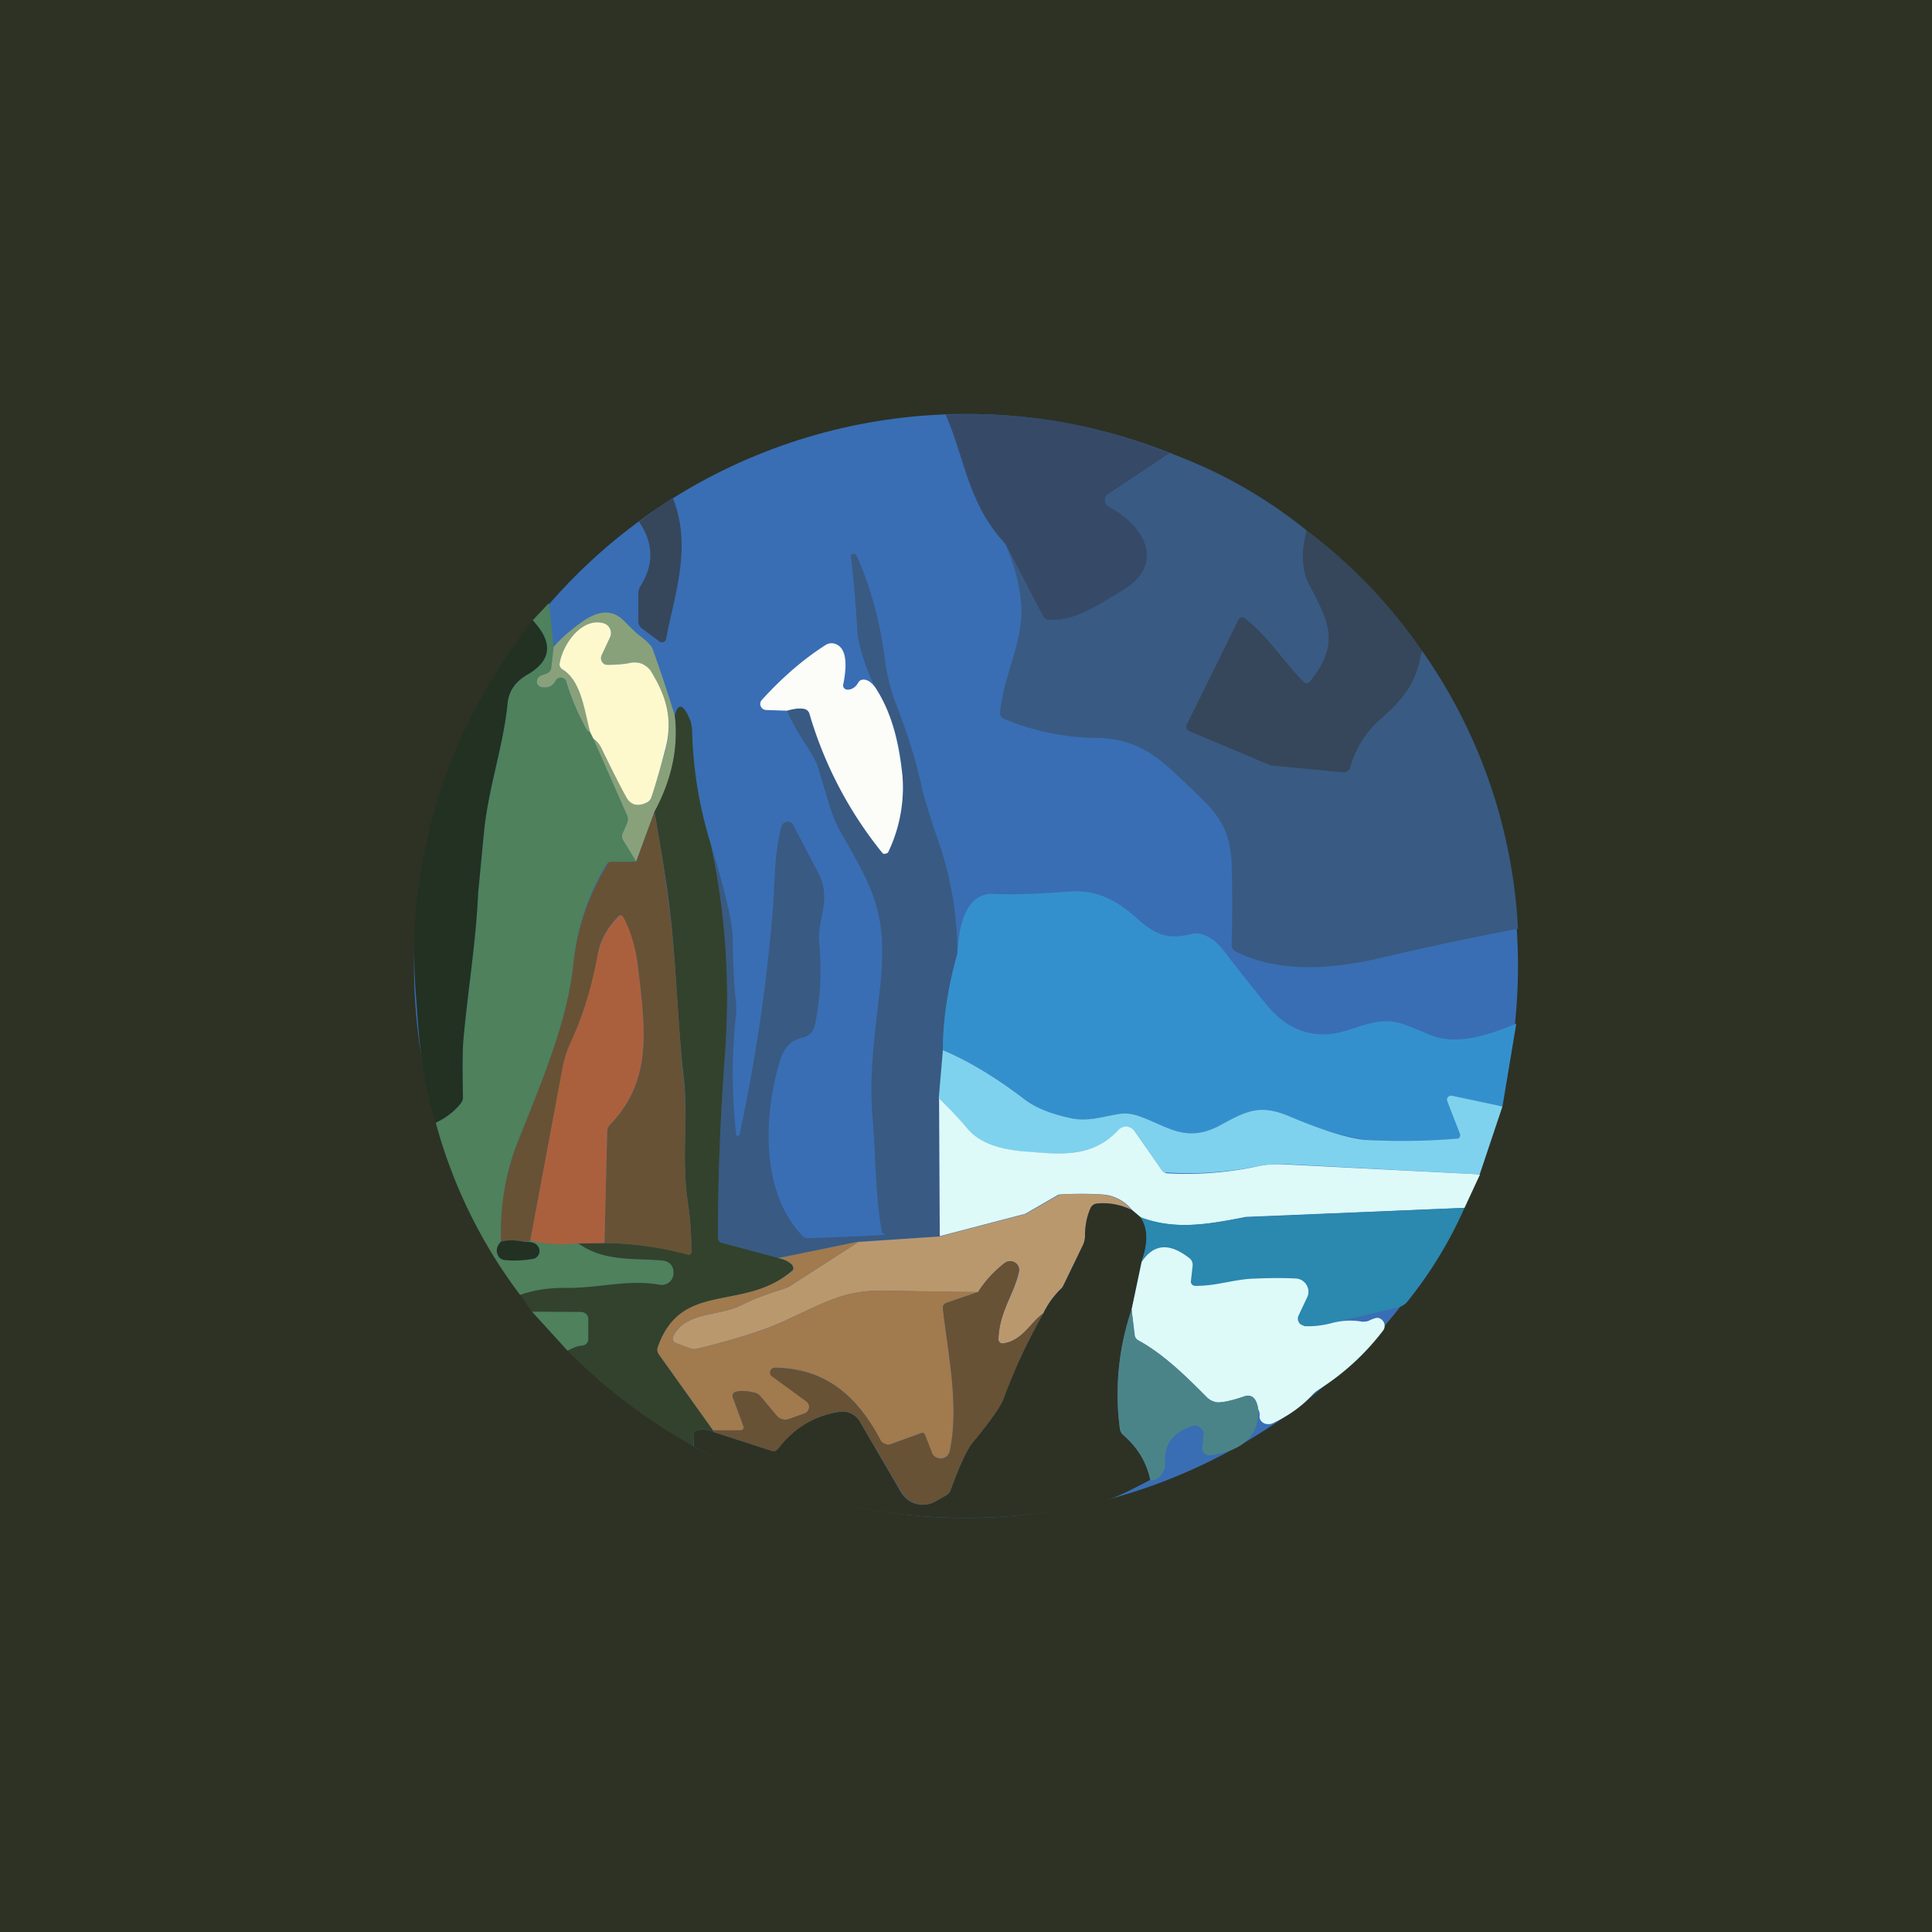 <!-- by TradingView --><svg width="56" height="56" viewBox="0 0 56 56" xmlns="http://www.w3.org/2000/svg"><path fill="#2D3225" d="M0 0h56v56H0z"/><circle cx="28" cy="28" r="16" fill="#396EB4"/><path d="m33.91 13.14-1.8 1.2a.2.2 0 0 0-.05.26.2.2 0 0 0 .07.07c1.03.54 1.71 1.68.4 2.46-.72.42-1.4.91-2.15.84a.2.2 0 0 1-.15-.1l-1.1-2.12c-1.07-1.14-1.17-2.48-1.72-3.73 2.24-.1 4.41.27 6.5 1.12Z" fill="#364A68"/><path d="M37.87 15.37c-.17.64-.14 1.16.07 1.57.58 1.11.91 1.72.02 2.82a.1.1 0 0 1-.08.04.1.1 0 0 1-.08-.03c-.58-.57-1-1.31-1.7-1.85a.14.14 0 0 0-.21.05l-1.5 3.06a.12.12 0 0 0 0 .1.12.12 0 0 0 .07.06l2.37 1h.01l2.09.2a.2.2 0 0 0 .21-.15 2.8 2.8 0 0 1 .85-1.37c.74-.64 1.09-1.12 1.22-2.02A15.36 15.36 0 0 1 44 26.92c-1.36.26-2.69.54-4 .85-1.3.3-2.88.47-4.2-.2a.2.2 0 0 1-.07-.07.2.2 0 0 1-.03-.11 43.9 43.9 0 0 0 0-2.34c-.04-.86-.26-1.33-.96-1.99-1-.95-1.54-1.59-2.82-1.67a7.16 7.16 0 0 1-2.81-.55.2.2 0 0 1-.1-.08.19.19 0 0 1-.02-.12c.1-1.1.73-2.13.6-3.24a5.47 5.47 0 0 0-.46-1.65l1.1 2.12a.2.2 0 0 0 .15.1c.75.07 1.43-.42 2.14-.84 1.32-.78.64-1.92-.39-2.46a.2.2 0 0 1-.1-.16.2.2 0 0 1 .09-.17l1.8-1.2c1.42.51 2.74 1.26 3.95 2.23Z" fill="#395A82"/><path d="M19.5 14.43c.57 1.41.05 2.8-.19 4.08a.12.12 0 0 1-.08.1.13.13 0 0 1-.12-.02l-.5-.37a.28.28 0 0 1-.11-.23v-.78c0-.07.02-.14.05-.2.41-.63.4-1.26-.03-1.89l.98-.7ZM37.87 15.37a14.9 14.9 0 0 1 3.34 3.48c-.13.9-.48 1.38-1.22 2.02-.4.36-.69.81-.85 1.37a.2.2 0 0 1-.21.15l-2.09-.2h-.01l-2.37-1a.13.13 0 0 1-.07-.07.12.12 0 0 1 0-.1l1.5-3.05a.14.14 0 0 1 .1-.08.14.14 0 0 1 .1.03c.7.54 1.13 1.28 1.71 1.85a.1.1 0 0 0 .08.03.1.1 0 0 0 .08-.04c.89-1.1.56-1.71-.02-2.82-.21-.41-.24-.93-.07-1.57Z" fill="#36475B"/><path d="M27.75 27.64c-.28 1-.42 1.93-.42 2.8l-.11 1.4.02 4-2.36.15-2.33.47-1.64-.44a.14.14 0 0 1-.07-.05.14.14 0 0 1-.03-.08c0-1.76.07-3.52.2-5.28.16-2.07.03-4.12-.41-6.15.43 1.4.64 2.32.64 2.75 0 .67.03 1.31.1 1.9v.24a15.65 15.65 0 0 0 0 3.55.06.06 0 0 0 .1-.01v-.02c.43-2.02.75-4.07.93-6.15.1-.98.05-1.93.28-2.76a.19.19 0 0 1 .16-.14.2.2 0 0 1 .11.02c.04.02.06.05.08.09l.7 1.34c.44.8-.03 1.33.05 2.09.07.78.03 1.55-.12 2.31-.04.22-.16.35-.35.4-.33.07-.55.28-.66.64-.48 1.53-.6 3.82.63 5.1a.24.24 0 0 0 .18.08c.64-.02 1.4-.05 2.25-.1l-.07-.03a.08.08 0 0 1-.05-.06c-.2-1.14-.16-2.04-.27-3.33-.1-1.2.05-2.24.23-3.84.06-.6.07-1.12.02-1.57-.12-1.04-.55-1.74-1.17-2.84-.14-.24-.24-.5-.32-.75l-.3-1c-.04-.2-.2-.5-.46-.89a6.58 6.58 0 0 1-.48-.88c.2-.06.37-.08.5-.05a.2.2 0 0 1 .15.13 11.57 11.57 0 0 0 2.13 4.06.16.16 0 0 0 .15-.02 4.33 4.33 0 0 0 .42-2.21 5.47 5.47 0 0 0-.8-2.6 5.79 5.79 0 0 1-.5-1.48 37.96 37.96 0 0 0-.2-2.34.1.1 0 0 1 .12-.03.1.1 0 0 1 .05.05c.4.88.67 1.88.82 3 .03.3.16.89.3 1.24.33.85.6 1.67.77 2.48.08.33.25.9.53 1.7.33 1 .5 2.04.5 3.11Z" fill="#395A82"/><path d="m15.91 17.48.14 1.27-.06.6a.2.2 0 0 1-.11.16.64.64 0 0 1-.16.06.2.2 0 0 0-.11.07.2.2 0 0 0-.05.11c0 .05.01.09.04.12s.06.04.1.05c.2.02.33-.04.4-.2a.16.16 0 0 1 .3.02c.15.48.35.94.6 1.39.03.06.07.1.12.1l.1.2.96 2.2a.3.3 0 0 1 0 .25l-.13.25a.23.23 0 0 0 .01.22l.38.62-.74.01a.16.16 0 0 0-.13.08 6.8 6.8 0 0 0-.94 2.8c-.17 1.72-.86 3.32-1.63 5.26-.34.87-.5 1.83-.48 2.87-.13.14-.15.27-.08.41a.23.23 0 0 0 .17.12c.25.03.53.02.84-.03a.23.23 0 0 0 .19-.26.24.24 0 0 0-.05-.1c-.07-.1-.2-.15-.42-.14a.5.5 0 0 0 .2-.03c.47.1.93.13 1.4.08.73.55 1.72.42 2.45.5.1 0 .17.05.23.12.06.07.09.16.08.25v.03a.33.33 0 0 1-.14.24.34.34 0 0 1-.27.06c-.93-.17-1.76.11-2.78.1-.43-.01-.85.05-1.26.2a14.61 14.61 0 0 1-2.45-5c.3-.13.53-.32.72-.55a.3.3 0 0 0 .07-.18c-.02-.87-.01-1.42.01-1.65.13-1.47.36-2.77.43-4.3l.17-1.75c.12-1.25.56-2.49.68-3.7.03-.37.22-.65.55-.84.73-.41.8-.94.18-1.59l.47-.5Z" fill="#4E815C"/><path d="M19.56 20.74c.11.93-.08 1.86-.59 2.79l-.53 1.44-.38-.62a.22.22 0 0 1 0-.22l.11-.25a.3.3 0 0 0 .01-.24l-.97-2.2c.11.08.18.15.21.22a23 23 0 0 0 .74 1.44c.12.24.32.29.59.16a.26.26 0 0 0 .13-.15c.05-.13.18-.58.4-1.34.24-.89.05-1.56-.41-2.3a.53.53 0 0 0-.27-.23.62.62 0 0 0-.36-.02c-.16.03-.37.05-.62.05a.2.2 0 0 1-.17-.09.2.2 0 0 1-.01-.19l.24-.5a.3.3 0 0 0-.08-.37.31.31 0 0 0-.12-.06c-.64-.16-1.18.64-1.26 1.18a.17.17 0 0 0 .08.16c.56.34.64 1.24.82 1.82-.05 0-.09-.03-.13-.1-.24-.44-.44-.9-.58-1.38a.17.17 0 0 0-.3-.02c-.08.16-.2.22-.4.2a.16.16 0 0 1-.1-.05.16.16 0 0 1-.05-.12.2.2 0 0 1 .16-.18l.16-.06a.21.21 0 0 0 .1-.16l.07-.6c.2-.24.47-.47.8-.71.5-.36.9-.38 1.23-.05.2.2.34.34.43.41.24.18.38.32.41.42.23.64.44 1.28.64 1.92Z" fill="#88A17A"/><path d="m17.21 21.43-.1-.2c-.17-.6-.25-1.49-.81-1.83a.17.17 0 0 1-.08-.16c.08-.54.62-1.34 1.26-1.18a.31.31 0 0 1 .2.16.3.3 0 0 1 0 .26l-.24.51a.2.2 0 0 0 .08.26.2.2 0 0 0 .1.02c.25 0 .46-.02.62-.05a.62.62 0 0 1 .37.02c.1.05.2.12.26.22.46.75.65 1.42.4 2.31-.2.76-.34 1.2-.39 1.34a.26.26 0 0 1-.13.15c-.27.13-.47.08-.6-.16-.22-.4-.47-.9-.73-1.44a.71.71 0 0 0-.2-.23Z" fill="#FEF9CD"/><path d="M15.44 17.98c.61.65.55 1.18-.18 1.59-.33.2-.52.47-.55.84-.12 1.21-.56 2.45-.68 3.7l-.17 1.76c-.07 1.52-.3 2.82-.43 4.29-.02.23-.03.78-.01 1.65a.3.3 0 0 1-.07.18c-.19.23-.43.42-.72.55-.39-1.28-.47-2.17-.57-3.64a16.2 16.2 0 0 1-.04-2.02c.2-3.27 1.33-6.23 3.42-8.9Z" fill="#223122"/><path d="M25.36 19.91c.51.77.7 1.66.8 2.6a4.33 4.33 0 0 1-.42 2.2.16.16 0 0 1-.15.03 11.57 11.57 0 0 1-2.13-4.06.2.2 0 0 0-.14-.13c-.14-.03-.3-.01-.51.05l-.6-.02a.18.18 0 0 1-.16-.11.17.17 0 0 1 .04-.19c.6-.66 1.22-1.19 1.85-1.59a.31.31 0 0 1 .22-.04c.47.1.35.84.28 1.2a.12.12 0 0 0 .03.1.13.13 0 0 0 .1.04c.13 0 .24-.08.31-.21a.16.16 0 0 1 .13-.08c.12-.01.23.06.35.21Z" fill="#FCFCF8"/><path d="M20.6 24.46c.44 2.03.57 4.08.41 6.15-.13 1.76-.2 3.52-.2 5.28a.14.14 0 0 0 .1.13l1.64.44c.19.04.33.11.42.21l.03.09c0 .03-.02.05-.04.07-1.4 1.22-3.2.27-3.89 2.21a.23.23 0 0 0 .03.22l1.57 2.2.02.05c-.2-.08-.36-.1-.49-.05a.16.16 0 0 0-.08.06.15.15 0 0 0-.02.1v.3a16.17 16.17 0 0 1-3.65-2.77c.16-.09.3-.14.43-.15.05 0 .09-.03.12-.06a.18.18 0 0 0 .05-.12v-.58a.2.2 0 0 0-.06-.15.2.2 0 0 0-.15-.06h-1.42l-.34-.5c.41-.14.83-.2 1.26-.2 1.02.02 1.85-.26 2.78-.09a.35.35 0 0 0 .36-.17.33.33 0 0 0 .04-.13v-.03a.34.34 0 0 0-.07-.25.35.35 0 0 0-.23-.12c-.73-.08-1.72.05-2.45-.5l.75-.01a9.66 9.66 0 0 1 2.45.34.09.09 0 0 0 .07-.08c0-.46-.03-.93-.1-1.42-.2-1.3.02-2.33-.12-3.63-.2-1.67-.22-3.72-.5-5.6a98.9 98.9 0 0 0-.35-2.11c.5-.93.7-1.86.59-2.8.1-.38.26-.32.46.18l.04.2c.02 1.13.2 2.25.54 3.35Z" fill="#33422C"/><path d="M18.97 23.53c.12.7.24 1.4.34 2.12.29 1.87.32 3.92.5 5.6.15 1.29-.07 2.31.13 3.62a9.26 9.26 0 0 1 .1 1.45.09.09 0 0 1-.1.05 9.66 9.66 0 0 0-2.42-.34l.08-3.23c0-.08.03-.14.08-.2 1.23-1.26 1.03-2.74.82-4.5a4.03 4.03 0 0 0-.47-1.56.08.08 0 0 0-.1.01c-.34.35-.54.71-.6 1.1a10.7 10.7 0 0 1-.81 2.63c-.1.2-.16.42-.2.64l-.95 5.04a.5.5 0 0 1-.2.03 1.46 1.46 0 0 0-.65 0c-.03-1.04.14-2 .48-2.87.77-1.94 1.46-3.54 1.63-5.27a6.8 6.8 0 0 1 1-2.84.16.16 0 0 1 .07-.03h.74l.53-1.45Z" fill="#675235"/><path d="m43.95 29.67-.4 2.4-1.47-.3a.12.12 0 0 0-.11.03.11.11 0 0 0-.02.12l.36.96a.1.1 0 0 1 0 .09.1.1 0 0 1-.08.04c-1.23.07-2.12.08-2.67.02a8.52 8.52 0 0 1-2.23-.69c-.8-.34-1.2-.15-1.95.27-1.03.56-1.57 0-2.43-.28a1.12 1.12 0 0 0-.52-.04c-.44.07-.87.22-1.35.13a3.3 3.3 0 0 1-1.39-.56 10.57 10.57 0 0 0-2.36-1.42c0-.87.14-1.8.42-2.8.03-.67.2-1.77 1.04-1.73.58.03 1.33 0 2.24-.07.73-.05 1.33.24 1.9.76.58.52.94.64 1.62.47.33-.08.7.2.9.46.44.58.88 1.13 1.31 1.65.46.54 1 .81 1.63.8.75 0 1.37-.54 2.17-.33.13.04.4.14.82.32.79.35 1.68.07 2.57-.3Z" fill="#3490CD"/><path d="m17.52 36.03-.75.01c-.47.05-.93.03-1.4-.08l.94-5.04c.05-.22.11-.43.2-.64.38-.8.65-1.68.82-2.64a2.1 2.1 0 0 1 .63-1.1.08.08 0 0 1 .1.03c.22.4.37.9.44 1.53.21 1.76.4 3.24-.82 4.5a.28.28 0 0 0-.08.2l-.08 3.23Z" fill="#AB603D"/><path d="m43.55 32.07-.66 1.97-5.67-.3c-.23 0-.46.01-.7.05a9.92 9.92 0 0 1-2.77.19.23.23 0 0 1-.08-.07l-.78-1.12a.3.3 0 0 0-.22-.13.31.31 0 0 0-.25.1c-.69.73-1.5.72-2.52.64-.67-.05-1.46-.18-1.89-.7a9 9 0 0 0-.8-.86l.12-1.4c.71.3 1.5.76 2.36 1.42.34.26.8.44 1.39.56.48.09.91-.06 1.35-.13.18-.03.35-.01.52.04.86.28 1.4.84 2.43.28.76-.42 1.15-.6 1.95-.27.99.42 1.73.65 2.23.7a19.35 19.35 0 0 0 2.71-.04.1.1 0 0 0 .05-.07.1.1 0 0 0 0-.05l-.37-.96a.11.11 0 0 1 .02-.12.12.12 0 0 1 .11-.04l1.47.31Z" fill="#7ED2ED"/><path d="m42.9 34.04-.45.97-6.29.26h-.04c-1.11.22-2.05.39-3.06.02l-.24-.21a1.2 1.2 0 0 0-.91-.46 9.3 9.3 0 0 0-1.14 0c-.04 0-.09 0-.13.03l-.9.52a.26.26 0 0 1-.05.02l-2.45.64-.02-3.99c.33.32.59.6.8.85.42.53 1.21.66 1.88.7 1.02.09 1.83.1 2.52-.64a.3.3 0 0 1 .47.04l.78 1.12a.23.23 0 0 0 .17.1 9.92 9.92 0 0 0 2.69-.22c.23-.04.46-.05.7-.04l5.66.29Z" fill="#DDFAF9"/><path d="M32.82 35.08a1.86 1.86 0 0 0-1.02-.2.23.23 0 0 0-.11.05.22.22 0 0 0-.08.09c-.1.24-.16.5-.16.8 0 .1-.02.2-.07.29l-.56 1.15a.32.32 0 0 1-.07.1c-.21.2-.38.44-.5.7-.36.24-.62.82-1.19.88a.1.1 0 0 1-.1-.06.1.1 0 0 1-.02-.05c.02-.81.45-1.3.6-1.97a.25.25 0 0 0-.12-.26.26.26 0 0 0-.3.01 3.3 3.3 0 0 0-.77.84c-.88 0-1.77-.02-2.65-.04-1.16-.03-1.72.3-2.88.84-.59.28-1.45.56-2.6.84a.36.36 0 0 1-.2 0l-.43-.16a.15.15 0 0 1-.08-.08.14.14 0 0 1 0-.11c.35-.73 1.34-.58 1.98-.91.31-.16.73-.32 1.25-.48a.77.77 0 0 0 .2-.1L24.88 36l2.36-.16 2.45-.64.06-.02.9-.52a.27.27 0 0 1 .12-.04c.45-.02.83-.01 1.14 0 .4.04.7.2.9.47Z" fill="#BA986E"/><path d="m32.82 35.08.24.2c.22.33.23.76.03 1.3l-.29 1.38a7.6 7.6 0 0 0-.34 3.45.3.3 0 0 0 .1.18c.46.43.72.86.79 1.3-.58.3-1.07.58-1.7.71-3.9.86-8.09.34-11.54-1.68l-.01-.3c0-.04 0-.07.02-.1a.16.16 0 0 1 .08-.06c.13-.04.3-.03.49.05l1.67.54a.16.16 0 0 0 .18-.05 2.7 2.7 0 0 1 1.81-1.08.58.58 0 0 1 .57.28l1.2 2.06a.73.73 0 0 0 .99.26l.32-.18c.05-.03.1-.08.12-.14.26-.72.48-1.19.64-1.39.52-.63.83-1.06.9-1.29.32-.85.7-1.66 1.15-2.45.13-.27.3-.5.5-.7a.32.32 0 0 0 .08-.1l.56-1.16a.64.64 0 0 0 .07-.28c0-.3.05-.57.16-.81a.22.22 0 0 1 .08-.1.23.23 0 0 1 .1-.03c.35-.04.7.03 1.03.19Z" fill="#2D3225"/><path d="M42.45 35.01a12.2 12.2 0 0 1-1.65 2.71.48.48 0 0 1-.26.17l-1.9.45c-.3.08-.56.11-.81.1a.22.22 0 0 1-.18-.11.21.21 0 0 1-.01-.2l.25-.53a.37.37 0 0 0-.01-.35.38.38 0 0 0-.3-.18 10.7 10.7 0 0 0-1.2-.01c-.57.02-1.13.22-1.74.2a.13.13 0 0 1-.09-.03.12.12 0 0 1-.02-.05v-.05l.04-.45c0-.04 0-.08-.02-.11a.24.24 0 0 0-.07-.1c-.58-.46-1.04-.42-1.4.11.2-.54.2-.97-.02-1.3 1 .38 1.95.21 3.06 0h.04l6.3-.27Z" fill="#2B88AE"/><path d="M15.17 36c.21-.02.35.02.42.12a.24.24 0 0 1 .03.23.23.23 0 0 1-.17.14c-.31.05-.6.06-.84.03a.24.24 0 0 1-.17-.12c-.07-.14-.05-.27.08-.41.2-.05.41-.05.65 0Z" fill="#223122"/><path d="m24.88 36-1.94 1.25a.77.77 0 0 1-.2.1c-.52.16-.94.32-1.25.48-.64.33-1.63.18-1.98.91a.14.14 0 0 0 .03.16l.05.03.43.15c.06.03.13.03.2.01 1.15-.28 2.01-.56 2.6-.84 1.15-.54 1.72-.87 2.88-.84l2.65.04-.93.32a.15.15 0 0 0-.07.06.14.14 0 0 0-.02.1c.15 1.32.48 2.82.2 4.13a.28.28 0 0 1-.53.04l-.19-.51a.08.08 0 0 0-.07-.06h-.03l-.87.33a.26.26 0 0 1-.19 0 .26.26 0 0 1-.13-.12c-.67-1.27-1.59-2.08-3.06-2.1a.14.14 0 0 0-.13.1.13.13 0 0 0 .05.15l1 .73a.2.2 0 0 1 .07.19.2.2 0 0 1-.13.16l-.45.16a.33.33 0 0 1-.36-.1l-.47-.56a.3.3 0 0 0-.16-.1c-.2-.05-.38-.07-.55-.03a.13.13 0 0 0-.08.06.12.12 0 0 0-.01.1l.31.84a.09.09 0 0 1 0 .08.1.1 0 0 1-.08.04h-.8l-1.57-2.2a.23.23 0 0 1-.03-.22c.68-1.94 2.48-1 3.89-2.2a.12.12 0 0 0 .04-.08l-.03-.09a.71.71 0 0 0-.42-.2l2.33-.48Z" fill="#A17A4E"/><path d="M38.64 38.34c.29-.07.57-.08.84-.03.08 0 .15 0 .22-.04.11-.05.2-.08.25-.07a.24.24 0 0 1 .17.15.23.23 0 0 1-.04.23 7.16 7.16 0 0 1-1.86 1.7.83.83 0 0 0-.18.15c-.3.33-.68.6-1.14.82a.32.32 0 0 1-.14.03.29.29 0 0 1-.13-.03.24.24 0 0 1-.1-.1.2.2 0 0 1-.02-.12.3.3 0 0 0-.04-.18c-.05-.33-.19-.45-.42-.37a2.4 2.4 0 0 1-.75.17.54.54 0 0 1-.33-.16c-.48-.48-1.2-1.22-1.98-1.64a.21.21 0 0 1-.1-.16l-.09-.73.29-1.38c.35-.53.81-.57 1.4-.1.02.02.05.05.06.09.02.03.02.07.02.11l-.05.45a.12.12 0 0 0 .03.1.12.12 0 0 0 .1.04c.6.01 1.16-.2 1.73-.21.46-.02.86-.02 1.2 0a.38.38 0 0 1 .3.2.37.37 0 0 1 .01.34l-.25.53a.21.21 0 0 0 .08.27l.1.04c.26.01.53-.02.82-.1Z" fill="#DDFAF9"/><path d="M30.24 38.07c-.45.79-.83 1.6-1.14 2.45-.08.23-.38.66-.9 1.29-.17.2-.39.67-.65 1.39a.28.28 0 0 1-.12.14l-.32.18a.73.73 0 0 1-.98-.26l-1.21-2.06a.57.57 0 0 0-.57-.28c-.7.09-1.3.44-1.8 1.08a.16.16 0 0 1-.19.05l-1.67-.54a.55.55 0 0 1-.02-.05h.8a.1.1 0 0 0 .07-.04.09.09 0 0 0 .01-.08l-.31-.84a.12.12 0 0 1 .1-.16c.16-.04.34-.02.54.03a.3.3 0 0 1 .16.1l.47.56a.32.32 0 0 0 .36.1l.45-.16a.2.2 0 0 0 .13-.16.2.2 0 0 0-.08-.19l-1-.73a.13.13 0 0 1-.04-.15c0-.03.03-.05.05-.07a.14.14 0 0 1 .08-.02c1.47.01 2.39.82 3.06 2.09.03.05.08.1.14.11.05.03.12.03.18 0l.87-.31a.08.08 0 0 1 .06 0 .08.08 0 0 1 .04.05l.2.5c.01.06.05.11.1.14a.28.28 0 0 0 .34-.02c.04-.04.07-.1.08-.15.28-1.3-.05-2.81-.2-4.14 0-.03 0-.06.02-.09a.15.15 0 0 1 .07-.06l.93-.32c.2-.32.46-.6.77-.84a.26.26 0 0 1 .4.1c.02.05.02.1.01.15-.14.67-.57 1.16-.59 1.97a.1.1 0 0 0 .04.08.1.1 0 0 0 .08.03c.57-.06.83-.64 1.18-.87Z" fill="#675235"/><path d="m16.45 39.15-1.03-1.13 1.42.01c.05 0 .1.03.15.06a.2.2 0 0 1 .06.15v.58c0 .04-.02.08-.05.12a.19.19 0 0 1-.12.06c-.13 0-.27.06-.43.15Z" fill="#4E815C"/><path d="m32.8 37.96.08.73a.21.21 0 0 0 .11.16c.78.42 1.5 1.16 1.98 1.64.09.1.2.15.33.16.12.01.37-.05.75-.17.23-.08.37.04.42.37.03.75-.43 1.2-1.38 1.33a.21.21 0 0 1-.18-.05.2.2 0 0 1-.06-.17l.04-.38a.24.24 0 0 0-.1-.2.24.24 0 0 0-.22-.05c-.56.18-.83.53-.8 1.04.01.08 0 .16-.03.23-.1.22-.23.32-.4.3a2.3 2.3 0 0 0-.79-1.31.3.3 0 0 1-.09-.18 7.6 7.6 0 0 1 .34-3.45Z" fill="#4B8488"/></svg>